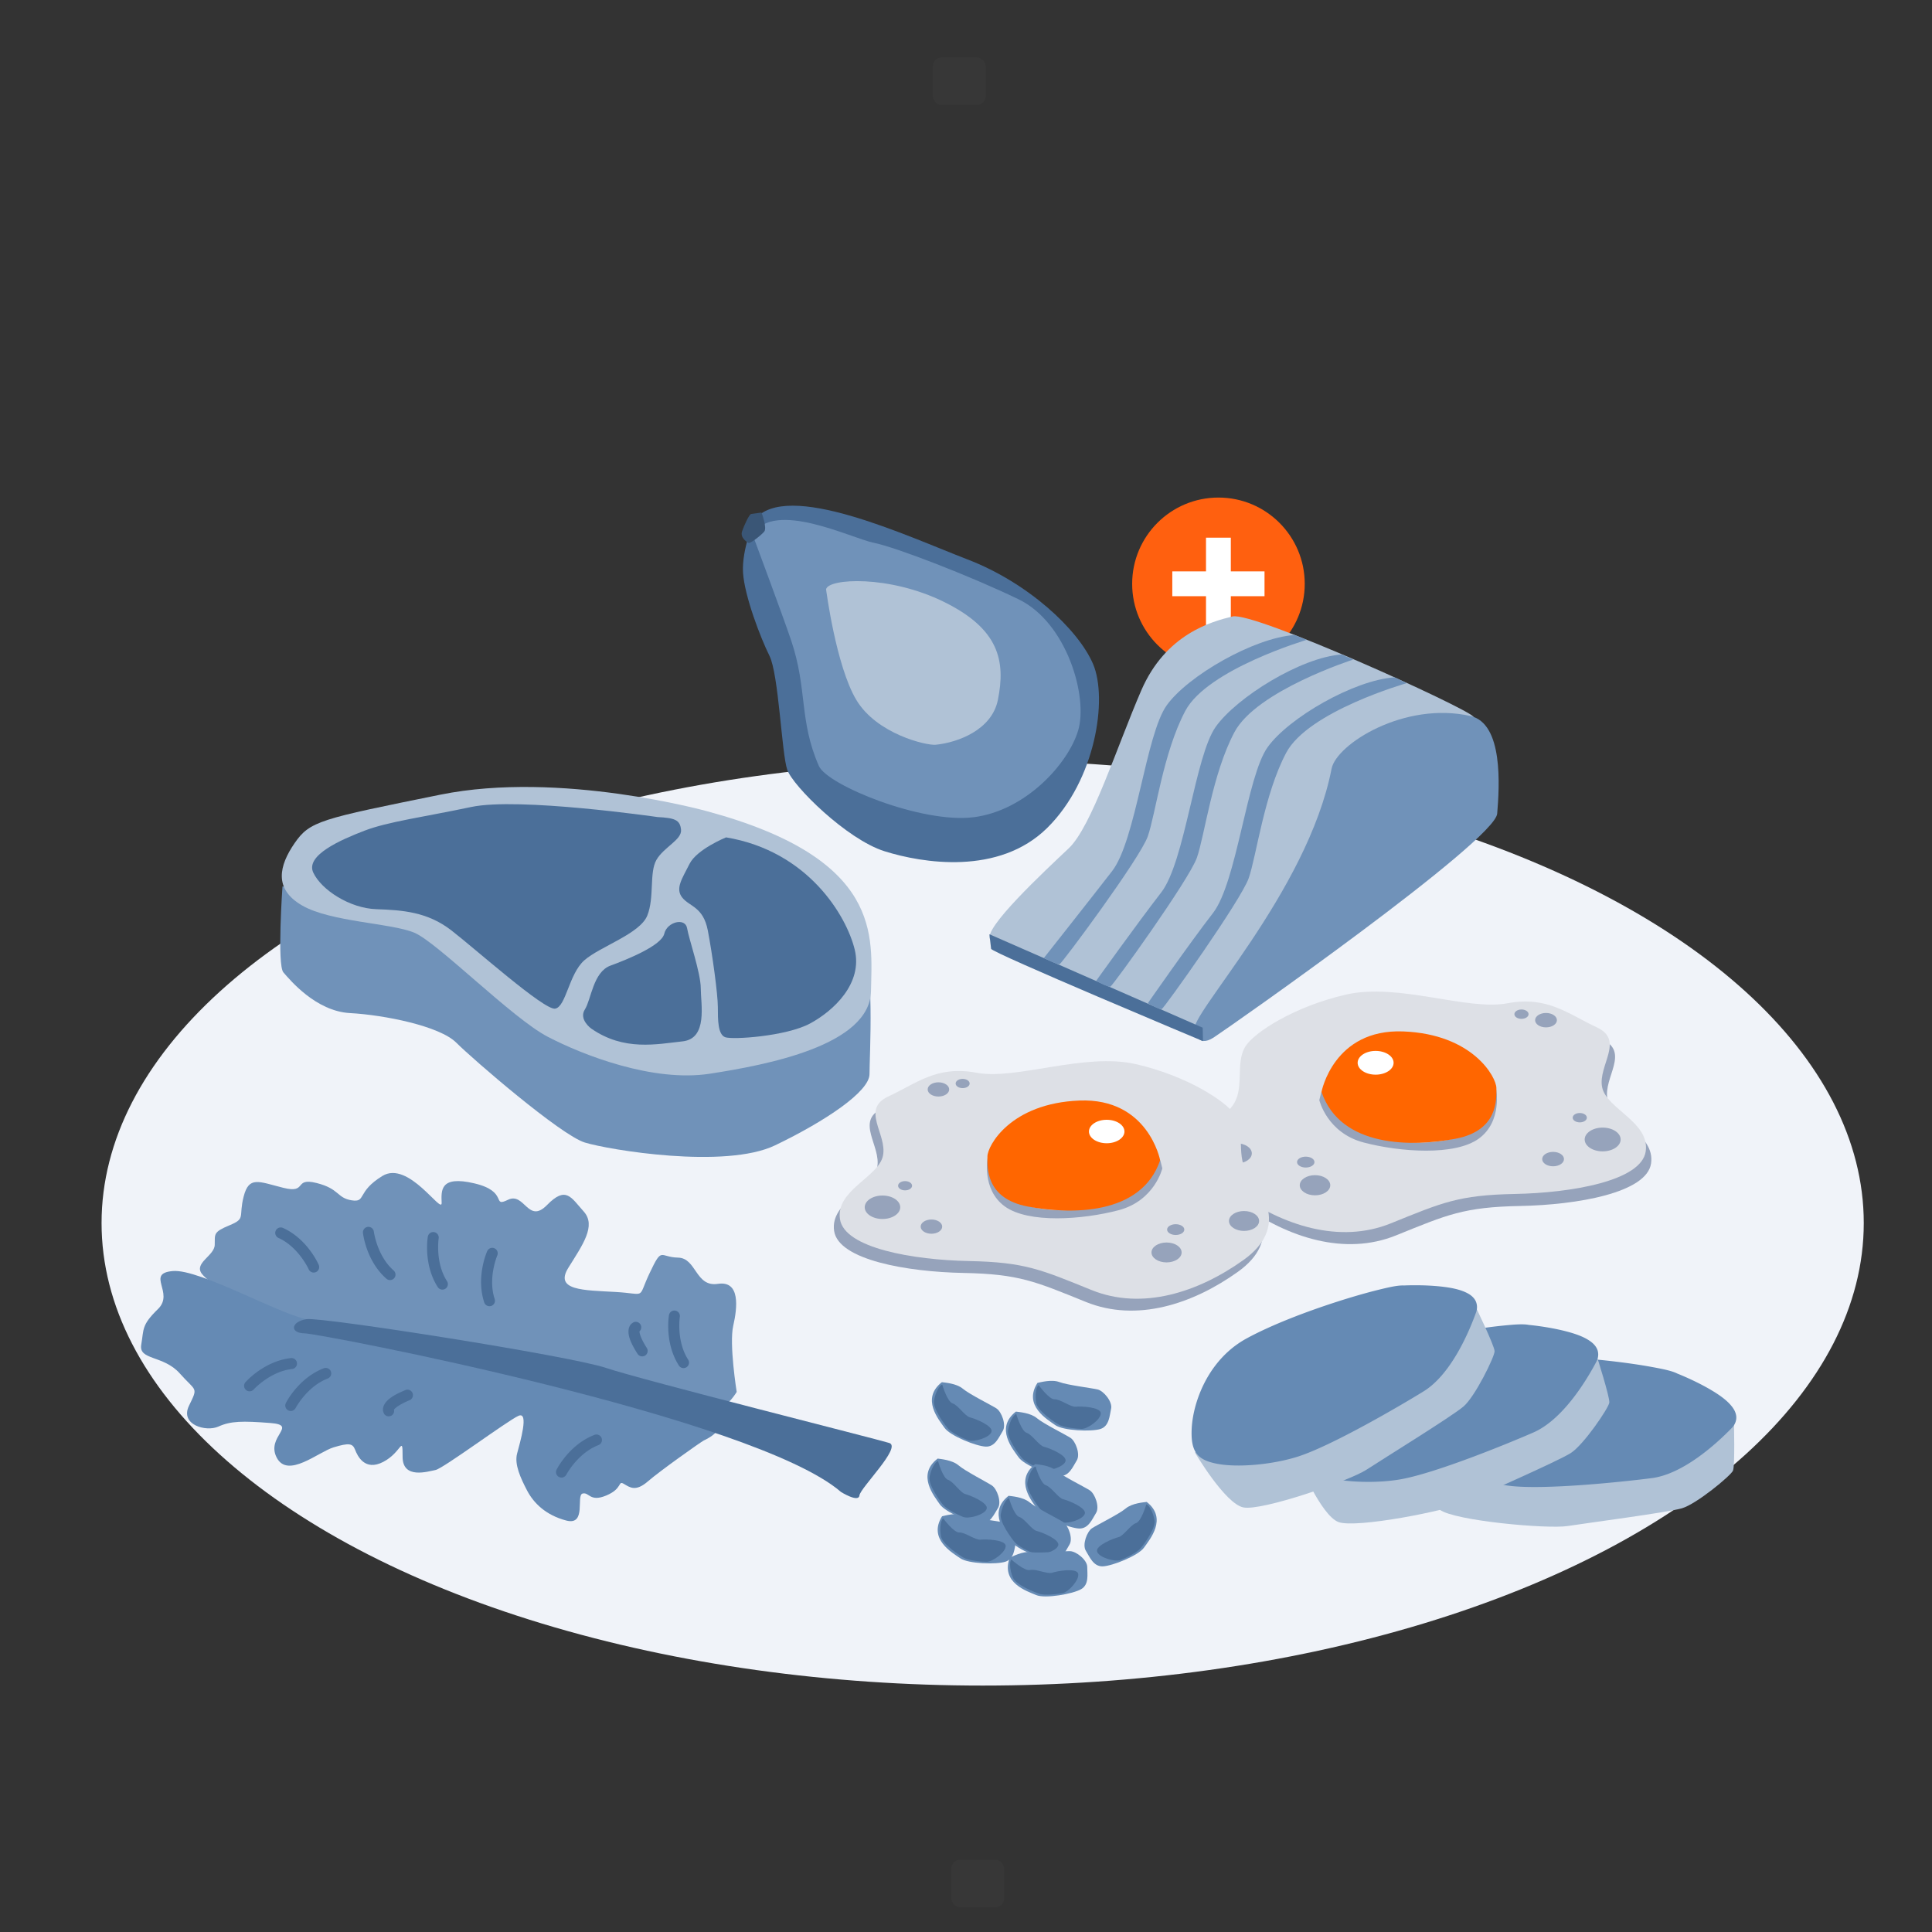 <?xml version="1.0" encoding="UTF-8" standalone="no"?>
<svg xmlns:inkscape="http://www.inkscape.org/namespaces/inkscape" xmlns:sodipodi="http://sodipodi.sourceforge.net/DTD/sodipodi-0.dtd" xmlns="http://www.w3.org/2000/svg" xmlns:svg="http://www.w3.org/2000/svg" width="240.1mm" height="240.1mm" viewBox="0 0 240.1 240.1" version="1.1" id="svg5" xml:space="preserve">
  <rect x="0" y="0" width="240.1" height="240.1" fill="#333333" stroke="none"/>
  <defs id="defs2"></defs>
  <g id="layer1" transform="translate(-571.306,-63.972)">
    <g id="g1461">
      <rect style="opacity:0;fill:#ffffff;stroke-width:0.75;stroke-linecap:square;stroke-linejoin:round;paint-order:fill markers stroke;stop-color:#000000" id="rect234-3" width="240.1" height="240.1" x="571.306" y="63.972" ry="7.076"></rect>
      <g id="g1354" transform="matrix(1.093,0,0,1.093,-64.382,4.023)" style="stroke-width:0.915">
        <ellipse style="fill:#f0f3f9;fill-opacity:1;stroke:none;stroke-width:1.83;stroke-linecap:round;stroke-linejoin:round;stroke-dasharray:none;stroke-dashoffset:0;stroke-opacity:1;paint-order:fill markers stroke;stop-color:#000000" id="path28658-4-5" cx="693.329" cy="193.908" rx="100.182" ry="52.591"></ellipse>
        <path style="fill:#658ab4;fill-opacity:1;stroke:none;stroke-width:1.83;stroke-linecap:round;stroke-linejoin:round;stroke-dasharray:none;stroke-dashoffset:0;stroke-opacity:1;paint-order:fill markers stroke;stop-color:#000000" d="m 688.711,227.251 c 0.29,-0.058 1.596,-0.45 2.502,-0.118 0.906,0.332 3.671,0.633 4.354,0.79 0.683,0.156 1.717,1.375 1.55,2.166 -0.167,0.791 -0.179,1.991 -1.196,2.325 -1.017,0.334 -4.219,0.25 -5.137,-0.388 -0.918,-0.639 -3.688,-2.186 -2.072,-4.774 z" id="path27537-4-65-4"></path>
        <path style="fill:#4b6f99;fill-opacity:1;stroke:none;stroke-width:1.83;stroke-linecap:round;stroke-linejoin:round;stroke-dasharray:none;stroke-dashoffset:0;stroke-opacity:1;paint-order:fill markers stroke;stop-color:#000000" d="m 688.849,227.496 c 0.041,0.058 1.209,1.636 1.838,1.599 0.629,-0.037 1.825,0.887 2.404,0.815 0.579,-0.073 2.811,-10e-4 2.856,0.698 0.045,0.7 -1.458,1.822 -2.176,1.818 -0.718,-0.003 -2.068,-0.17 -2.579,-0.454 -0.512,-0.283 -2.423,-1.542 -2.596,-2.432 -0.173,-0.89 -0.044,-1.858 0.253,-2.044 z" id="path27539-0-1-1"></path>
        <path style="fill:#658ab4;fill-opacity:1;stroke:none;stroke-width:1.83;stroke-linecap:round;stroke-linejoin:round;stroke-dasharray:none;stroke-dashoffset:0;stroke-opacity:1;paint-order:fill markers stroke;stop-color:#000000" d="m 697.108,215.349 c 0.292,0.045 1.654,0.125 2.39,0.748 0.737,0.623 3.23,1.855 3.818,2.237 0.588,0.382 1.141,1.881 0.712,2.567 -0.429,0.686 -0.852,1.808 -1.922,1.773 -1.069,-0.035 -4.048,-1.214 -4.691,-2.129 -0.643,-0.915 -2.713,-3.319 -0.307,-5.196 z" id="path27537-4-7-5-8"></path>
        <path style="fill:#4b6f99;fill-opacity:1;stroke:none;stroke-width:1.83;stroke-linecap:round;stroke-linejoin:round;stroke-dasharray:none;stroke-dashoffset:0;stroke-opacity:1;paint-order:fill markers stroke;stop-color:#000000" d="m 697.154,215.627 c 0.018,0.069 0.574,1.951 1.177,2.133 0.604,0.182 1.409,1.46 1.978,1.591 0.569,0.13 2.64,0.964 2.442,1.636 -0.198,0.672 -1.995,1.21 -2.668,0.961 -0.673,-0.249 -1.883,-0.87 -2.267,-1.312 -0.383,-0.442 -1.746,-2.281 -1.602,-3.176 0.144,-0.895 0.597,-1.76 0.94,-1.833 z" id="path27539-0-4-9-3"></path>
        <path style="fill:#658ab4;fill-opacity:1;stroke:none;stroke-width:1.83;stroke-linecap:round;stroke-linejoin:round;stroke-dasharray:none;stroke-dashoffset:0;stroke-opacity:1;paint-order:fill markers stroke;stop-color:#000000" d="m 711.981,225.619 c -0.292,0.045 -1.654,0.125 -2.39,0.748 -0.737,0.623 -3.23,1.855 -3.818,2.237 -0.588,0.382 -1.141,1.881 -0.712,2.567 0.429,0.686 0.852,1.808 1.922,1.773 1.069,-0.035 4.048,-1.214 4.691,-2.129 0.643,-0.915 2.713,-3.319 0.307,-5.196 z" id="path27537-4-7-5-6-9"></path>
        <path style="fill:#4b6f99;fill-opacity:1;stroke:none;stroke-width:1.83;stroke-linecap:round;stroke-linejoin:round;stroke-dasharray:none;stroke-dashoffset:0;stroke-opacity:1;paint-order:fill markers stroke;stop-color:#000000" d="m 711.935,225.898 c -0.018,0.069 -0.574,1.951 -1.177,2.133 -0.604,0.182 -1.409,1.46 -1.978,1.591 -0.569,0.13 -2.64,0.964 -2.442,1.636 0.198,0.672 1.995,1.21 2.668,0.961 0.673,-0.249 1.883,-0.87 2.267,-1.312 0.383,-0.442 1.746,-2.281 1.602,-3.176 -0.144,-0.895 -0.597,-1.76 -0.94,-1.833 z" id="path27539-0-4-9-5-6"></path>
        <path style="fill:#658ab4;fill-opacity:1;stroke:none;stroke-width:1.83;stroke-linecap:round;stroke-linejoin:round;stroke-dasharray:none;stroke-dashoffset:0;stroke-opacity:1;paint-order:fill markers stroke;stop-color:#000000" d="m 699.303,221.317 c 0.292,0.045 1.654,0.125 2.39,0.748 0.737,0.623 3.23,1.855 3.818,2.237 0.588,0.382 1.141,1.881 0.712,2.567 -0.429,0.686 -0.852,1.808 -1.922,1.773 -1.069,-0.035 -4.048,-1.214 -4.691,-2.129 -0.643,-0.915 -2.713,-3.319 -0.307,-5.196 z" id="path27537-4-7-5-0-3"></path>
        <path style="fill:#4b6f99;fill-opacity:1;stroke:none;stroke-width:1.83;stroke-linecap:round;stroke-linejoin:round;stroke-dasharray:none;stroke-dashoffset:0;stroke-opacity:1;paint-order:fill markers stroke;stop-color:#000000" d="m 699.349,221.595 c 0.018,0.069 0.574,1.951 1.177,2.133 0.604,0.182 1.409,1.46 1.978,1.591 0.569,0.13 2.64,0.964 2.442,1.636 -0.198,0.672 -1.995,1.21 -2.668,0.961 -0.673,-0.249 -1.883,-0.87 -2.267,-1.312 -0.383,-0.442 -1.746,-2.281 -1.602,-3.176 0.144,-0.895 0.597,-1.76 0.94,-1.833 z" id="path27539-0-4-9-8-8"></path>
        <path style="fill:#658ab4;fill-opacity:1;stroke:none;stroke-width:1.83;stroke-linecap:round;stroke-linejoin:round;stroke-dasharray:none;stroke-dashoffset:0;stroke-opacity:1;paint-order:fill markers stroke;stop-color:#000000" d="m 696.279,224.922 c 0.292,0.045 1.654,0.125 2.39,0.748 0.737,0.623 3.23,1.855 3.818,2.237 0.588,0.382 1.141,1.881 0.712,2.567 -0.429,0.686 -0.852,1.808 -1.922,1.773 -1.069,-0.035 -4.048,-1.214 -4.691,-2.129 -0.643,-0.915 -2.713,-3.319 -0.307,-5.196 z" id="path27537-4-7-5-4-4"></path>
        <path style="fill:#4b6f99;fill-opacity:1;stroke:none;stroke-width:1.83;stroke-linecap:round;stroke-linejoin:round;stroke-dasharray:none;stroke-dashoffset:0;stroke-opacity:1;paint-order:fill markers stroke;stop-color:#000000" d="m 696.325,225.2 c 0.018,0.069 0.574,1.951 1.177,2.133 0.604,0.182 1.409,1.46 1.978,1.591 0.569,0.13 2.64,0.964 2.442,1.636 -0.198,0.672 -1.995,1.21 -2.668,0.961 -0.673,-0.249 -1.883,-0.87 -2.267,-1.312 -0.383,-0.442 -1.746,-2.281 -1.602,-3.176 0.144,-0.895 0.597,-1.76 0.94,-1.833 z" id="path27539-0-4-9-4-4"></path>
        <path style="fill:#658ab4;fill-opacity:1;stroke:none;stroke-width:1.83;stroke-linecap:round;stroke-linejoin:round;stroke-dasharray:none;stroke-dashoffset:0;stroke-opacity:1;paint-order:fill markers stroke;stop-color:#000000" d="m 696.412,231.96 c 0.272,-0.116 1.47,-0.767 2.425,-0.627 0.954,0.14 3.723,-0.131 4.423,-0.117 0.701,0.013 1.962,0.995 1.96,1.803 -0.002,0.809 0.231,1.986 -0.695,2.521 -0.927,0.535 -4.078,1.108 -5.108,0.67 -1.029,-0.438 -4.057,-1.385 -3.005,-4.25 z" id="path27537-4-7-5-66-6"></path>
        <path style="fill:#4b6f99;fill-opacity:1;stroke:none;stroke-width:1.83;stroke-linecap:round;stroke-linejoin:round;stroke-dasharray:none;stroke-dashoffset:0;stroke-opacity:1;paint-order:fill markers stroke;stop-color:#000000" d="m 696.598,232.171 c 0.051,0.049 1.518,1.354 2.126,1.189 0.608,-0.165 1.968,0.495 2.52,0.306 0.552,-0.19 2.751,-0.576 2.938,0.099 0.187,0.676 -1.055,2.081 -1.758,2.225 -0.703,0.144 -2.059,0.256 -2.618,0.083 -0.559,-0.173 -2.687,-1.014 -3.038,-1.85 -0.351,-0.836 -0.423,-1.809 -0.17,-2.052 z" id="path27539-0-4-9-2-5"></path>
        <path style="fill:#658ab4;fill-opacity:1;stroke:none;stroke-width:1.83;stroke-linecap:round;stroke-linejoin:round;stroke-dasharray:none;stroke-dashoffset:0;stroke-opacity:1;paint-order:fill markers stroke;stop-color:#000000" d="m 688.691,212.004 c 0.292,0.045 1.654,0.125 2.39,0.748 0.737,0.623 3.23,1.855 3.818,2.237 0.588,0.382 1.141,1.881 0.712,2.567 -0.429,0.686 -0.852,1.808 -1.922,1.773 -1.069,-0.035 -4.048,-1.214 -4.691,-2.129 -0.643,-0.915 -2.713,-3.319 -0.307,-5.196 z" id="path27537-4-6-5-0"></path>
        <path style="fill:#4b6f99;fill-opacity:1;stroke:none;stroke-width:1.83;stroke-linecap:round;stroke-linejoin:round;stroke-dasharray:none;stroke-dashoffset:0;stroke-opacity:1;paint-order:fill markers stroke;stop-color:#000000" d="m 688.737,212.283 c 0.018,0.069 0.574,1.951 1.177,2.133 0.604,0.182 1.409,1.46 1.978,1.591 0.569,0.13 2.64,0.964 2.442,1.636 -0.198,0.672 -1.995,1.21 -2.668,0.961 -0.673,-0.249 -1.883,-0.87 -2.267,-1.312 -0.383,-0.442 -1.746,-2.281 -1.602,-3.176 0.144,-0.895 0.597,-1.76 0.94,-1.833 z" id="path27539-0-3-0-5"></path>
        <path style="fill:#658ab4;fill-opacity:1;stroke:none;stroke-width:1.83;stroke-linecap:round;stroke-linejoin:round;stroke-dasharray:none;stroke-dashoffset:0;stroke-opacity:1;paint-order:fill markers stroke;stop-color:#000000" d="m 699.561,212.084 c 0.29,-0.055 1.601,-0.432 2.503,-0.09 0.902,0.342 3.663,0.675 4.344,0.839 0.681,0.164 1.702,1.394 1.525,2.184 -0.176,0.789 -0.202,1.989 -1.222,2.311 -1.02,0.322 -4.221,0.202 -5.132,-0.447 -0.911,-0.649 -3.663,-2.228 -2.018,-4.797 z" id="path27537-4-9-4-1"></path>
        <path style="fill:#4b6f99;fill-opacity:1;stroke:none;stroke-width:1.83;stroke-linecap:round;stroke-linejoin:round;stroke-dasharray:none;stroke-dashoffset:0;stroke-opacity:1;paint-order:fill markers stroke;stop-color:#000000" d="m 699.697,212.331 c 0.04,0.059 1.19,1.649 1.82,1.62 0.63,-0.03 1.815,0.908 2.395,0.842 0.58,-0.066 2.811,0.03 2.848,0.731 0.037,0.7 -1.479,1.805 -2.197,1.794 -0.718,-0.011 -2.066,-0.194 -2.574,-0.483 -0.509,-0.289 -2.405,-1.57 -2.568,-2.462 -0.162,-0.892 -0.023,-1.858 0.276,-2.041 z" id="path27539-0-8-7-0"></path>
        <path style="fill:#658ab4;fill-opacity:1;stroke:none;stroke-width:1.83;stroke-linecap:round;stroke-linejoin:round;stroke-dasharray:none;stroke-dashoffset:0;stroke-opacity:1;paint-order:fill markers stroke;stop-color:#000000" d="m 688.214,220.69 c 0.292,0.049 1.652,0.146 2.381,0.777 0.729,0.632 3.207,1.895 3.79,2.284 0.583,0.389 1.118,1.895 0.68,2.575 -0.437,0.68 -0.875,1.798 -1.944,1.749 -1.069,-0.049 -4.033,-1.263 -4.664,-2.186 -0.632,-0.923 -2.672,-3.353 -0.243,-5.199 z" id="path27537-9-2"></path>
        <path style="fill:#4b6f99;fill-opacity:1;stroke:none;stroke-width:1.83;stroke-linecap:round;stroke-linejoin:round;stroke-dasharray:none;stroke-dashoffset:0;stroke-opacity:1;paint-order:fill markers stroke;stop-color:#000000" d="m 688.257,220.969 c 0.017,0.069 0.55,1.958 1.151,2.147 0.601,0.189 1.391,1.477 1.958,1.615 0.567,0.137 2.628,0.996 2.422,1.666 -0.206,0.67 -2.01,1.185 -2.68,0.928 -0.67,-0.258 -1.872,-0.893 -2.25,-1.34 -0.378,-0.447 -1.718,-2.302 -1.563,-3.195 0.155,-0.893 0.618,-1.752 0.962,-1.821 z" id="path27539-9-7"></path>
        <path style="fill:#96a3bb;fill-opacity:1;stroke-width:1.453;stroke-linecap:round;stroke-linejoin:round;paint-order:fill markers stroke;stop-color:#000000" d="m 723.844,175.115 c -1.315,1.982 0,4.957 -1.611,6.94 -1.611,1.983 -4.585,6.073 0.62,9.79 5.205,3.718 11.649,5.825 17.474,3.47 5.825,-2.355 7.684,-3.222 14.128,-3.346 6.444,-0.124 14.376,-1.487 14.872,-4.833 0.496,-3.346 -4.461,-4.833 -4.957,-7.312 -0.496,-2.479 2.603,-5.329 -0.62,-6.816 -3.222,-1.487 -5.577,-3.594 -10.162,-2.726 -4.585,0.868 -12.393,-2.355 -18.342,-0.991 -5.949,1.363 -10.395,4.307 -11.402,5.825 z" id="path14135-7-6-8-2-8"></path>
        <g id="g18647-3-9-2" transform="matrix(1.05,0,0,1.05,-65.37,176.184)" style="stroke-width:0.871">
          <path style="fill:#dde0e6;fill-opacity:1;stroke-width:1.383;stroke-linecap:round;stroke-linejoin:round;paint-order:fill markers stroke;stop-color:#000000" d="m 751.069,-2.314 c -1.252,1.887 0,4.719 -1.534,6.607 -1.534,1.888 -4.365,5.781 0.59,9.321 4.955,3.54 11.09,5.545 16.636,3.304 5.545,-2.242 7.315,-3.068 13.45,-3.186 6.135,-0.118 13.686,-1.416 14.158,-4.601 0.472,-3.186 -4.247,-4.601 -4.719,-6.961 -0.472,-2.36 2.478,-5.073 -0.59,-6.489 -3.068,-1.416 -5.309,-3.422 -9.675,-2.596 -4.365,0.826 -11.798,-2.242 -17.462,-0.944 -5.663,1.298 -9.896,4.1 -10.854,5.545 z" id="path14135-7-4-1-1"></path>
          <g id="g14328-5-2-01-0" style="fill:#96a3bb;fill-opacity:1;stroke-width:0.871" transform="translate(-14.704,11.726)">
            <ellipse style="fill:#96a3bb;fill-opacity:1;stroke-width:1.383;stroke-linecap:round;stroke-linejoin:round;paint-order:fill markers stroke;stop-color:#000000" id="path14191-7-9-90-6" cx="764.769" cy="-2.389" rx="1.652" ry="1.091"></ellipse>
            <ellipse style="fill:#96a3bb;fill-opacity:1;stroke-width:1.383;stroke-linecap:round;stroke-linejoin:round;paint-order:fill markers stroke;stop-color:#000000" id="path14191-4-7-0-6-3" cx="773.264" cy="1.062" rx="1.652" ry="1.091"></ellipse>
            <ellipse style="fill:#96a3bb;fill-opacity:1;stroke-width:1.383;stroke-linecap:round;stroke-linejoin:round;paint-order:fill markers stroke;stop-color:#000000" id="path14191-4-4-63-2-5-3" cx="799.044" cy="-1.77" rx="1.18" ry="0.78"></ellipse>
            <ellipse style="fill:#96a3bb;fill-opacity:1;stroke-width:1.383;stroke-linecap:round;stroke-linejoin:round;paint-order:fill markers stroke;stop-color:#000000" id="path14191-4-4-7-0-8-7-8" cx="798.277" cy="-16.813" rx="1.18" ry="0.78"></ellipse>
            <ellipse style="fill:#96a3bb;fill-opacity:1;stroke-width:1.383;stroke-linecap:round;stroke-linejoin:round;paint-order:fill markers stroke;stop-color:#000000" id="path14191-4-4-1-5-1-92-2" cx="795.622" cy="-17.462" rx="0.767" ry="0.507"></ellipse>
            <ellipse style="fill:#96a3bb;fill-opacity:1;stroke-width:1.383;stroke-linecap:round;stroke-linejoin:round;paint-order:fill markers stroke;stop-color:#000000" id="path14191-4-4-6-0-8-6-7" cx="801.934" cy="-6.253" rx="0.767" ry="0.507"></ellipse>
            <ellipse style="fill:#96a3bb;fill-opacity:1;stroke-width:1.383;stroke-linecap:round;stroke-linejoin:round;paint-order:fill markers stroke;stop-color:#000000" id="path14191-4-4-2-5-4-7-6" cx="804.412" cy="-3.893" rx="1.947" ry="1.286"></ellipse>
            <ellipse style="fill:#96a3bb;fill-opacity:1;stroke-width:1.383;stroke-linecap:round;stroke-linejoin:round;paint-order:fill markers stroke;stop-color:#000000" id="path14191-6-8-4-9-2" cx="772.261" cy="-1.445" rx="0.944" ry="0.59"></ellipse>
          </g>
          <path style="fill:#96a3bb;fill-opacity:1;stroke-width:1.383;stroke-linecap:round;stroke-linejoin:round;paint-order:fill markers stroke;stop-color:#000000" d="m 759.025,3.57 c 0,0 0.834,3.546 4.797,4.588 3.963,1.043 9.886,1.46 12.472,-0.417 2.586,-1.877 1.877,-5.381 1.877,-5.381 0,0 0.083,3.295 -2.127,4.463 -2.211,1.168 -5.673,1.669 -8.51,1.126 -2.837,-0.542 -8.3,-5.8 -8.301,-5.214 -1e-5,0.01 -0.209,0.834 -0.209,0.834 z" id="path14809-7-6-7-0"></path>
          <path style="fill:#ff6600;fill-opacity:1;stroke-width:1.383;stroke-linecap:round;stroke-linejoin:round;paint-order:fill markers stroke;stop-color:#000000" d="m 759.263,2.68 c 0,0 1.298,-6.843 8.849,-6.548 7.551,0.295 10.088,4.955 10.088,6.135 0,1.18 0.236,4.601 -4.424,5.486 -4.66,0.885 -12.447,1.003 -14.512,-5.073 z" id="path14807-7-2-7-0"></path>
          <ellipse style="fill:#ffffff;fill-opacity:1;stroke-width:1.383;stroke-linecap:round;stroke-linejoin:round;paint-order:fill markers stroke;stop-color:#000000" id="path14191-4-4-2-39-5-5-3" cx="765.123" cy="-0.472" rx="1.947" ry="1.286"></ellipse>
        </g>
        <path style="fill:#96a3bb;fill-opacity:1;stroke-width:1.453;stroke-linecap:round;stroke-linejoin:round;paint-order:fill markers stroke;stop-color:#000000" d="m 721.363,182.936 c 1.299,1.958 0,4.896 1.591,6.855 1.591,1.958 4.529,5.998 -0.612,9.67 -5.141,3.672 -11.506,5.753 -17.259,3.427 -5.753,-2.326 -7.589,-3.183 -13.954,-3.305 -6.365,-0.122 -14.199,-1.469 -14.689,-4.774 -0.49,-3.305 4.407,-4.774 4.896,-7.222 0.49,-2.448 -2.571,-5.263 0.612,-6.732 3.183,-1.469 5.508,-3.55 10.037,-2.693 4.529,0.857 12.241,-2.326 18.116,-0.979 5.875,1.346 10.267,4.254 11.261,5.753 z" id="path14135-7-6-8-5-0-6"></path>
        <g id="g18647-3-0-1-0" transform="matrix(-1.037,0,0,1.037,1500.865,183.992)" style="stroke-width:0.882">
          <path style="fill:#dde0e6;fill-opacity:1;stroke-width:1.4;stroke-linecap:round;stroke-linejoin:round;paint-order:fill markers stroke;stop-color:#000000" d="m 751.069,-2.314 c -1.252,1.887 0,4.719 -1.534,6.607 -1.534,1.888 -4.365,5.781 0.59,9.321 4.955,3.54 11.09,5.545 16.636,3.304 5.545,-2.242 7.315,-3.068 13.45,-3.186 6.135,-0.118 13.686,-1.416 14.158,-4.601 0.472,-3.186 -4.247,-4.601 -4.719,-6.961 -0.472,-2.36 2.478,-5.073 -0.59,-6.489 -3.068,-1.416 -5.309,-3.422 -9.675,-2.596 -4.365,0.826 -11.798,-2.242 -17.462,-0.944 -5.663,1.298 -9.896,4.1 -10.854,5.545 z" id="path14135-7-4-9-5-1"></path>
          <g id="g14328-5-2-0-8-9" style="fill:#96a3bb;fill-opacity:1;stroke-width:0.882" transform="translate(-14.704,11.726)">
            <ellipse style="fill:#96a3bb;fill-opacity:1;stroke-width:1.4;stroke-linecap:round;stroke-linejoin:round;paint-order:fill markers stroke;stop-color:#000000" id="path14191-7-9-9-2-7" cx="764.769" cy="-2.389" rx="1.652" ry="1.091"></ellipse>
            <ellipse style="fill:#96a3bb;fill-opacity:1;stroke-width:1.4;stroke-linecap:round;stroke-linejoin:round;paint-order:fill markers stroke;stop-color:#000000" id="path14191-4-7-0-2-2-8" cx="773.264" cy="1.062" rx="1.652" ry="1.091"></ellipse>
            <ellipse style="fill:#96a3bb;fill-opacity:1;stroke-width:1.4;stroke-linecap:round;stroke-linejoin:round;paint-order:fill markers stroke;stop-color:#000000" id="path14191-4-4-63-2-6-4-1" cx="799.044" cy="-1.77" rx="1.18" ry="0.78"></ellipse>
            <ellipse style="fill:#96a3bb;fill-opacity:1;stroke-width:1.4;stroke-linecap:round;stroke-linejoin:round;paint-order:fill markers stroke;stop-color:#000000" id="path14191-4-4-7-0-8-1-9-3" cx="798.277" cy="-16.813" rx="1.18" ry="0.78"></ellipse>
            <ellipse style="fill:#96a3bb;fill-opacity:1;stroke-width:1.4;stroke-linecap:round;stroke-linejoin:round;paint-order:fill markers stroke;stop-color:#000000" id="path14191-4-4-1-5-1-9-5-6" cx="795.622" cy="-17.462" rx="0.767" ry="0.507"></ellipse>
            <ellipse style="fill:#96a3bb;fill-opacity:1;stroke-width:1.4;stroke-linecap:round;stroke-linejoin:round;paint-order:fill markers stroke;stop-color:#000000" id="path14191-4-4-6-0-8-1-3-8" cx="801.934" cy="-6.253" rx="0.767" ry="0.507"></ellipse>
            <ellipse style="fill:#96a3bb;fill-opacity:1;stroke-width:1.4;stroke-linecap:round;stroke-linejoin:round;paint-order:fill markers stroke;stop-color:#000000" id="path14191-4-4-2-5-4-5-9-9" cx="804.412" cy="-3.893" rx="1.947" ry="1.286"></ellipse>
            <ellipse style="fill:#96a3bb;fill-opacity:1;stroke-width:1.4;stroke-linecap:round;stroke-linejoin:round;paint-order:fill markers stroke;stop-color:#000000" id="path14191-6-8-4-5-3-5" cx="772.261" cy="-1.445" rx="0.944" ry="0.59"></ellipse>
          </g>
          <path style="fill:#96a3bb;fill-opacity:1;stroke-width:1.4;stroke-linecap:round;stroke-linejoin:round;paint-order:fill markers stroke;stop-color:#000000" d="m 759.025,3.57 c 0,0 0.834,3.546 4.797,4.588 3.963,1.043 9.886,1.46 12.472,-0.417 2.586,-1.877 1.877,-5.381 1.877,-5.381 0,0 0.083,3.295 -2.127,4.463 -2.211,1.168 -5.673,1.669 -8.51,1.126 -2.837,-0.542 -8.3,-5.8 -8.301,-5.214 -1e-5,0.01 -0.209,0.834 -0.209,0.834 z" id="path14809-7-6-2-4-9"></path>
          <path style="fill:#ff6600;fill-opacity:1;stroke-width:1.4;stroke-linecap:round;stroke-linejoin:round;paint-order:fill markers stroke;stop-color:#000000" d="m 759.263,2.68 c 0,0 1.298,-6.843 8.849,-6.548 7.551,0.295 10.088,4.955 10.088,6.135 0,1.18 0.236,4.601 -4.424,5.486 -4.66,0.885 -12.447,1.003 -14.512,-5.073 z" id="path14807-7-2-0-6-0"></path>
          <ellipse style="fill:#ffffff;fill-opacity:1;stroke-width:1.4;stroke-linecap:round;stroke-linejoin:round;paint-order:fill markers stroke;stop-color:#000000" id="path14191-4-4-2-39-5-8-7-5" cx="765.123" cy="-0.472" rx="1.947" ry="1.286"></ellipse>
        </g>
        <g id="g9980-4-2" transform="matrix(1.133,0,0,1.133,-29.825,288.282)" style="stroke-width:0.807">
          <circle style="fill:#ff600f;fill-opacity:1;stroke:none;stroke-width:0.404;paint-order:fill markers stroke;stop-color:#000000" id="path9315-8-1-3-1" cx="661.927" cy="-147.441" r="8.659"></circle>
          <g id="g10069-0-0-8-1" transform="matrix(2.537,0,0,2.537,555.425,-270.498)" style="fill:#ffffff;stroke-width:0.318">
            <rect style="fill:#ffffff;fill-opacity:1;stroke:none;stroke-width:0.159;paint-order:fill markers stroke;stop-color:#000000" id="rect9291-6-3-8-2" width="0.982" height="3.648" x="41.487" y="46.679"></rect>
            <rect style="fill:#ffffff;fill-opacity:1;stroke:none;stroke-width:0.159;paint-order:fill markers stroke;stop-color:#000000" id="rect9291-7-2-7-7-9" width="0.982" height="3.648" x="48.012" y="-43.802" transform="rotate(90)"></rect>
          </g>
        </g>
        <g id="g9968-9-2" transform="matrix(1.013,0,0,1.013,48.19,269.492)" style="stroke-width:0.904">
          <path style="fill:#b0c2d6;fill-opacity:1;stroke:none;stroke-width:0.452;paint-order:fill markers stroke;stop-color:#000000" d="m 637.731,-106.405 22.956,10.287 c 0,0 1.47,-4.035 4.163,-6.278 2.693,-2.242 6.798,-6.377 8.067,-10.389 1.269,-4.012 9.211,-18.152 12.714,-18.656 3.503,-0.504 7.137,1.012 6.307,-0.012 -0.83,-1.024 -24.658,-11.822 -27.034,-11.244 -2.376,0.578 -7.506,1.981 -10.24,8.298 -2.734,6.317 -5.571,15.292 -8.141,17.724 -2.57,2.432 -9.835,9.167 -8.793,10.269 z" id="path10713-1-0-3"></path>
          <path style="fill:#7092b9;fill-opacity:1;stroke:none;stroke-width:0.452;paint-order:fill markers stroke;stop-color:#000000" d="m 660.675,-96.218 c 0,0 0.231,2.009 2.124,0.774 1.893,-1.235 31.557,-22.04 31.813,-25.122 0.257,-3.082 0.695,-10.112 -2.987,-10.952 -7.419,-1.692 -15.066,3.16 -15.602,5.912 -2.708,13.924 -16.325,27.973 -15.349,29.388 z" id="path10715-6-9-3"></path>
          <path style="fill:#4b6f99;fill-opacity:1;stroke:none;stroke-width:0.452;paint-order:fill markers stroke;stop-color:#000000" d="m 661.588,-95.029 c 0,0 -23.733,-9.939 -23.782,-10.365 -0.049,-0.426 -0.188,-1.633 -0.188,-1.633 l 23.94,10.49 z" id="path10717-6-3-8"></path>
          <path style="fill:#7092b9;fill-opacity:1;stroke:none;stroke-width:0.452;paint-order:fill markers stroke;stop-color:#000000" d="m 649.594,-101.79 c 0,0 4.606,-6.446 7.301,-9.921 2.695,-3.475 3.781,-15.328 6.137,-18.62 2.356,-3.292 9.557,-7.788 14.126,-8.097 l 1.289,0.572 c 0,0 -10.843,3.475 -13.328,8.149 -2.485,4.674 -3.344,11.608 -4.211,14.082 -0.867,2.474 -9.435,14.373 -9.711,14.476 -0.276,0.104 -1.602,-0.641 -1.602,-0.641 z" id="path10857-24-8-3"></path>
          <path style="fill:#7092b9;fill-opacity:1;stroke:none;stroke-width:0.452;paint-order:fill markers stroke;stop-color:#000000" d="m 655.398,-99.282 c 0,0 4.615,-6.646 7.31,-10.121 2.695,-3.475 3.781,-15.328 6.137,-18.62 2.356,-3.292 9.676,-7.532 14.245,-7.841 l 1.37,0.652 c 0,0 -11.044,3.138 -13.529,7.813 -2.485,4.674 -3.344,11.608 -4.211,14.082 -0.867,2.474 -9.479,14.579 -9.754,14.682 -0.276,0.104 -1.567,-0.648 -1.567,-0.648 z" id="path10857-2-9-0-1"></path>
          <path style="fill:#7092b9;fill-opacity:1;stroke:none;stroke-width:0.452;paint-order:fill markers stroke;stop-color:#000000" d="m 643.731,-104.361 c 0,0 4.957,-6.27 7.652,-9.745 2.695,-3.475 3.781,-15.328 6.137,-18.62 2.356,-3.292 9.778,-7.58 14.348,-7.889 l 1.358,0.546 c 0,0 -11.134,3.293 -13.619,7.967 -2.485,4.674 -3.344,11.608 -4.211,14.082 -0.867,2.474 -9.616,14.241 -9.891,14.344 -0.276,0.104 -1.772,-0.685 -1.772,-0.685 z" id="path10857-2-2-5-2-3"></path>
        </g>
        <g id="g32390-0-4" transform="matrix(-1.183,0,0,1.183,1715.866,90.823)" style="stroke-width:0.774">
          <g id="g51122-9-8-9" transform="matrix(-1.065,0,0,1.065,1457.261,-82.207)" style="stroke-width:0.726">
            <path style="fill:#7092b9;fill-opacity:1;stroke:none;stroke-width:0.871;stroke-linecap:round;stroke-dasharray:none;stroke-opacity:1;paint-order:fill markers stroke;stop-color:#000000" d="m 493.527,128.633 c 0,0 -0.501,7.091 0.083,7.759 0.584,0.667 2.92,3.504 6.007,3.671 3.087,0.167 8.092,1.168 9.594,2.67 1.502,1.502 9.427,8.343 11.596,9.01 2.169,0.667 12.681,2.419 17.186,0.25 4.505,-2.169 8.51,-4.839 8.51,-6.424 0,-1.585 0.501,-10.512 -0.751,-11.513 -1.251,-1.001 -52.225,-5.423 -52.225,-5.423 z" id="path49203-9-9-3"></path>
            <path style="fill:#b0c2d6;fill-opacity:1;stroke:none;stroke-width:0.871;stroke-linecap:round;stroke-dasharray:none;stroke-opacity:1;paint-order:fill markers stroke;stop-color:#000000" d="m 531.834,121.845 c 0,0 -13.244,-3.685 -24.064,-1.492 -10.82,2.194 -11.773,2.369 -13.158,4.387 -1.385,2.018 -1.904,4.124 0.693,5.616 2.597,1.492 8.05,1.579 10.128,2.457 2.077,0.877 8.829,7.721 12.032,9.388 3.203,1.667 9.522,4.124 14.629,3.334 5.107,-0.79 14.456,-2.545 14.543,-7.458 0.087,-4.914 1.125,-11.933 -14.802,-16.232 z" id="path45136-0-8-6-2"></path>
            <path style="fill:#4b6f99;fill-opacity:1;stroke:none;stroke-width:0.871;stroke-linecap:round;stroke-dasharray:none;stroke-opacity:1;paint-order:fill markers stroke;stop-color:#000000" d="m 527.355,122.37 c 0,0 -12.517,-1.812 -16.799,-0.906 -4.282,0.906 -7.494,1.318 -9.635,2.141 -2.141,0.823 -5.353,2.223 -4.612,3.788 0.741,1.565 3.294,3.212 5.682,3.294 2.388,0.082 4.612,0.247 6.753,1.894 2.141,1.647 8.4,7.247 9.388,7.082 0.988,-0.165 1.235,-3.129 2.635,-4.364 1.4,-1.235 5.023,-2.388 5.682,-4.035 0.659,-1.647 0.165,-3.87 0.823,-5.023 0.659,-1.153 2.306,-1.812 2.223,-2.717 -0.082,-0.906 -0.576,-1.071 -2.141,-1.153 z" id="path45128-0-7-6-5"></path>
            <path style="fill:#4b6f99;fill-opacity:1;stroke:none;stroke-width:0.871;stroke-linecap:round;stroke-dasharray:none;stroke-opacity:1;paint-order:fill markers stroke;stop-color:#000000" d="m 521.393,141.463 c 0,0 -1.153,-0.823 -0.576,-1.729 0.576,-0.906 0.741,-3.376 2.306,-3.953 1.565,-0.576 4.612,-1.812 4.859,-2.882 0.247,-1.071 1.894,-1.482 2.059,-0.494 0.165,0.988 1.235,4.035 1.235,5.435 0,1.4 0.659,4.529 -1.647,4.776 -2.306,0.247 -5.27,0.906 -8.235,-1.153 z" id="path45132-1-3-8-1"></path>
            <path style="fill:#4b6f99;fill-opacity:1;stroke:none;stroke-width:0.871;stroke-linecap:round;stroke-dasharray:none;stroke-opacity:1;paint-order:fill markers stroke;stop-color:#000000" d="m 533.558,124.206 c 0,0 -2.635,1.071 -3.294,2.388 -0.659,1.318 -1.318,2.223 -0.659,3.047 0.659,0.823 1.894,0.823 2.306,2.965 0.412,2.141 0.906,5.764 0.906,6.917 0,1.153 0,2.47 0.659,2.717 0.659,0.247 5.517,-0.082 7.658,-1.235 2.141,-1.153 4.776,-3.623 4.035,-6.67 -0.741,-3.047 -4.2,-8.894 -11.611,-10.129 z" id="path45134-5-9-4-6"></path>
          </g>
        </g>
        <g id="g31016-5-4" transform="matrix(1.24,0,0,1.24,-161.587,-38.808)" style="stroke-width:0.738">
          <path style="fill:#4b6f99;fill-opacity:1;stroke:none;stroke-width:1.846;stroke-linecap:square;stroke-linejoin:round;stroke-dasharray:7.382, 5.537;stroke-dashoffset:0;stroke-opacity:1;paint-order:fill markers stroke;stop-color:#000000" d="m 668.515,123.201 c 0,0 -1.173,2.713 -1.039,4.84 0.134,2.128 1.581,5.929 2.426,7.627 0.845,1.698 1.116,8.956 1.628,10.444 0.512,1.488 5.453,6.381 8.918,7.471 3.465,1.09 10.476,2.244 14.917,-2.135 4.441,-4.379 5.567,-11.84 4.21,-15.026 -1.357,-3.186 -5.989,-7.473 -11.496,-9.589 -5.507,-2.115 -16.628,-7.359 -19.563,-3.633 z" id="path11589-5-2-2"></path>
          <path style="fill:#7092b9;fill-opacity:1;stroke:none;stroke-width:1.846;stroke-linecap:square;stroke-linejoin:round;stroke-dasharray:7.382, 5.537;stroke-dashoffset:0;stroke-opacity:1;paint-order:fill markers stroke;stop-color:#000000" d="m 668.354,124.553 c 0,0 2.77,7.431 3.535,9.702 1.506,4.471 0.709,7.336 2.541,11.509 0.774,1.763 9.46,5.307 14.203,4.699 4.743,-0.607 8.637,-4.861 9.569,-7.942 0.932,-3.08 -1.025,-9.897 -5.464,-12.041 -4.439,-2.144 -11.252,-4.775 -13.293,-5.185 -2.041,-0.41 -9.127,-3.984 -11.091,-0.743 z" id="path11585-9-9-1"></path>
          <path style="fill:#b0c2d6;fill-opacity:1;stroke:none;stroke-width:1.846;stroke-linecap:square;stroke-linejoin:round;stroke-dasharray:7.382, 5.537;stroke-dashoffset:0;stroke-opacity:1;paint-order:fill markers stroke;stop-color:#000000" d="m 675.09,129.558 c 0,0 0.901,7.005 2.768,10.14 1.867,3.134 6.428,4.207 7.289,4.12 2.04,-0.206 5.145,-1.364 5.698,-4.112 0.718,-3.569 0.12,-6.493 -4.936,-8.983 -5.056,-2.49 -10.618,-2.158 -10.818,-1.164 z" id="path11579-1-4-7"></path>
          <path style="fill:#3a5676;fill-opacity:1;stroke:none;stroke-width:1.846;stroke-linecap:square;stroke-linejoin:round;stroke-dasharray:7.382, 5.537;stroke-dashoffset:0;stroke-opacity:1;paint-order:fill markers stroke;stop-color:#000000" d="m 669.17,122.522 c 0,0 0.54,1.41 0.245,1.757 -0.294,0.347 -1.283,1.115 -1.438,1.032 -0.155,-0.083 -0.785,-0.483 -0.591,-1.056 0.193,-0.573 0.669,-1.586 0.836,-1.598 0.167,-0.011 0.948,-0.135 0.948,-0.135 z" id="path11591-8-8-5"></path>
        </g>
        <path style="fill:#7092b9;stroke-width:2.288;stroke-linecap:square;stroke-linejoin:round;stroke-dasharray:9.15, 6.863;paint-order:fill markers stroke" d="m 665.362,213.111 c 0,0 -0.87,-5.436 -0.395,-7.511 0.475,-2.075 0.826,-5.169 -1.745,-4.776 -2.571,0.392 -2.412,-2.94 -4.534,-2.984 -2.122,-0.045 -1.767,-1.313 -3.219,1.746 -1.452,3.058 -0.255,2.367 -3.883,2.16 -3.628,-0.207 -6.983,-0.151 -5.362,-2.756 1.621,-2.605 3.195,-4.779 1.745,-6.392 -1.45,-1.613 -2.01,-2.946 -4.174,-0.735 -2.164,2.211 -2.549,-1.514 -4.44,-0.596 -1.891,0.918 0.118,-0.942 -3.817,-1.869 -3.935,-0.927 -3.772,0.815 -3.722,2.211 0.05,1.395 -3.76,-4.877 -6.737,-3.055 -2.976,1.822 -1.801,3.037 -3.497,2.771 -1.696,-0.267 -1.365,-1.319 -4.007,-1.973 -2.642,-0.654 -0.972,1.251 -3.776,0.547 -2.804,-0.705 -3.889,-1.357 -4.494,0.989 -0.605,2.346 0.284,2.492 -1.609,3.276 -1.893,0.784 -1.648,0.994 -1.681,2.23 -0.033,1.236 -2.382,2.054 -1.475,3.273 0.907,1.22 6.037,4.57 9.991,5.013 3.954,0.444 48.072,10.084 48.946,10.107 0.874,0.023 1.885,-1.674 1.885,-1.674 z" id="path17999-6-9"></path>
        <path style="fill:#658ab4;stroke-width:2.288;stroke-linecap:square;stroke-linejoin:round;stroke-dasharray:9.15, 6.863;paint-order:fill markers stroke" d="m 661.631,218.625 c -0.376,0.196 -4.992,3.463 -6.376,4.664 -1.385,1.2 -2.039,0.68 -2.729,0.274 -0.69,-0.406 -0.105,0.533 -1.99,1.324 -1.885,0.791 -1.944,-0.423 -2.7,-0.22 -0.756,0.203 0.48,3.675 -1.847,3.069 -2.326,-0.606 -3.716,-1.988 -4.462,-3.418 -0.746,-1.43 -1.455,-2.975 -1.134,-4.195 0.321,-1.22 1.399,-4.846 0.155,-4.293 -1.244,0.553 -8.556,5.991 -9.427,6.158 -0.87,0.167 -3.741,1.088 -3.746,-1.494 -0.006,-2.582 -0.085,-0.53 -2.193,0.569 -2.108,1.099 -2.935,-0.672 -3.213,-1.389 -0.278,-0.717 -0.697,-0.786 -2.434,-0.263 -1.738,0.523 -5.217,3.581 -6.473,1.172 -1.256,-2.409 2.482,-3.687 -0.712,-3.937 -3.194,-0.25 -4.522,-0.228 -5.916,0.403 -1.394,0.631 -4.408,-0.192 -3.343,-2.374 1.064,-2.182 0.809,-1.57 -1.049,-3.665 -1.858,-2.095 -4.695,-1.478 -4.384,-3.267 0.312,-1.79 8.9e-4,-2.202 1.906,-4.057 1.905,-1.855 -1.435,-4.039 1.674,-4.319 3.109,-0.28 12.694,5.254 15.623,5.546 2.929,0.292 42.237,9.958 45.218,11.085 2.981,1.127 -0.449,2.627 -0.449,2.627 z" id="path18001-9-1"></path>
        <path style="fill:#4b6f99;stroke-width:2.288;stroke-linecap:square;stroke-linejoin:round;stroke-dasharray:9.15, 6.863;paint-order:fill markers stroke" d="m 677.218,224.486 c 0,0 2.008,1.255 2.101,0.394 0.093,-0.861 4.847,-5.505 3.39,-5.964 -1.458,-0.459 -28.096,-7.152 -32.2,-8.532 -4.104,-1.381 -32.262,-5.793 -34.03,-5.548 -1.768,0.245 -2.014,1.591 -0.241,1.615 1.772,0.024 51.118,9.502 60.981,18.035 z" id="path17997-9-1"></path>
        <path style="color:#000000;fill:#4b6f99;stroke-width:0.915;stroke-linecap:round;stroke-linejoin:round;paint-order:fill markers stroke" d="m 658.381,203.866 a 0.624,0.624 45 0 0 -0.718,0.514 c 0,0 -0.55,3.122 1.13,5.736 a 0.624,0.624 45 0 0 0.862,0.188 0.624,0.624 45 0 0 0.188,-0.862 c -1.362,-2.119 -0.948,-4.86 -0.948,-4.86 a 0.624,0.624 45 0 0 -0.513,-0.716 z" id="path19489-3-2"></path>
        <path style="color:#000000;fill:#4b6f99;stroke-width:0.915;stroke-linecap:round;stroke-linejoin:round;paint-order:fill markers stroke" d="m 653.657,205.185 c 0,0 -0.233,0.113 -0.366,0.289 -0.133,0.176 -0.226,0.436 -0.233,0.732 -0.013,0.593 0.24,1.343 1.034,2.579 a 0.624,0.624 45 0 0 0.862,0.188 0.624,0.624 45 0 0 0.188,-0.862 c -0.727,-1.131 -0.838,-1.721 -0.835,-1.879 0.002,-0.079 0.012,-0.048 -0.021,-0.005 -0.032,0.042 -0.166,0.117 -0.166,0.117 a 0.624,0.624 45 0 0 0.347,-0.811 0.624,0.624 45 0 0 -0.811,-0.347 z" id="path19489-06-4-4"></path>
        <path style="color:#000000;fill:#4b6f99;stroke-width:0.915;stroke-linecap:round;stroke-linejoin:round;paint-order:fill markers stroke" d="m 626.145,213.688 c -0.37,0.249 -0.611,0.49 -0.775,0.737 -0.165,0.246 -0.237,0.513 -0.229,0.733 0.008,0.22 0.134,0.446 0.134,0.446 a 0.624,0.624 45 0 0 0.863,0.179 0.624,0.624 45 0 0 0.257,-0.669 c -0.002,0.007 -0.014,0.04 0.01,0.004 0.087,-0.131 0.518,-0.551 1.762,-1.062 a 0.624,0.624 45 0 0 0.34,-0.814 0.624,0.624 45 0 0 -0.814,-0.34 c -0.679,0.279 -1.179,0.536 -1.549,0.785 z" id="path19489-06-7-9-5"></path>
        <path style="color:#000000;fill:#4b6f99;stroke-width:0.915;stroke-linecap:round;stroke-linejoin:round;paint-order:fill markers stroke" d="m 612.95,194.776 a 0.624,0.624 45 0 0 0.311,0.825 c 2.294,1.039 3.436,3.565 3.436,3.565 a 0.624,0.624 45 0 0 0.822,0.321 0.624,0.624 45 0 0 0.322,-0.82 c 0,0 -1.234,-2.92 -4.065,-4.202 a 0.624,0.624 45 0 0 -0.825,0.311 z" id="path19489-8-1-3"></path>
        <path style="color:#000000;fill:#4b6f99;stroke-width:0.915;stroke-linecap:round;stroke-linejoin:round;paint-order:fill markers stroke" d="m 630.96,194.944 a 0.624,0.624 45 0 0 -0.716,0.513 c 0,0 -0.55,3.122 1.13,5.736 a 0.624,0.624 45 0 0 0.862,0.188 0.624,0.624 45 0 0 0.188,-0.862 c -1.362,-2.119 -0.948,-4.86 -0.948,-4.86 a 0.624,0.624 45 0 0 -0.515,-0.716 z" id="path19489-0-8-6"></path>
        <path style="color:#000000;fill:#4b6f99;stroke-width:0.915;stroke-linecap:round;stroke-linejoin:round;paint-order:fill markers stroke" d="m 623.417,194.345 a 0.624,0.624 45 0 0 -0.548,0.692 c 0,0 0.33,3.153 2.665,5.203 a 0.624,0.624 45 0 0 0.88,-0.057 0.624,0.624 45 0 0 -0.057,-0.88 c -1.893,-1.662 -2.25,-4.41 -2.25,-4.41 a 0.624,0.624 45 0 0 -0.691,-0.548 z" id="path19489-0-2-1-8"></path>
        <path style="color:#000000;fill:#4b6f99;stroke-width:0.915;stroke-linecap:round;stroke-linejoin:round;paint-order:fill markers stroke" d="m 612.568,209.837 c -1.887,0.819 -3.057,2.166 -3.057,2.166 a 0.624,0.624 45 0 0 0.052,0.881 0.624,0.624 45 0 0 0.881,-0.052 c 0,0 1.866,-2.049 4.369,-2.327 a 0.624,0.624 45 0 0 0.551,-0.689 0.624,0.624 45 0 0 -0.688,-0.552 c -0.772,0.086 -1.48,0.301 -2.11,0.574 z" id="path19489-0-2-0-05-0"></path>
        <path style="color:#000000;fill:#4b6f99;stroke-width:0.915;stroke-linecap:round;stroke-linejoin:round;paint-order:fill markers stroke" d="m 618.415,210.423 c -2.903,1.108 -4.312,3.949 -4.312,3.949 a 0.624,0.624 45 0 0 0.272,0.839 0.624,0.624 45 0 0 0.839,-0.272 c 0,0 1.293,-2.453 3.646,-3.351 a 0.624,0.624 45 0 0 0.36,-0.805 0.624,0.624 45 0 0 -0.805,-0.36 z" id="path19489-0-2-0-0-10-7"></path>
        <path style="color:#000000;fill:#4b6f99;stroke-width:0.915;stroke-linecap:round;stroke-linejoin:round;paint-order:fill markers stroke" d="m 649.198,217.994 c -2.903,1.108 -4.312,3.949 -4.312,3.949 a 0.624,0.624 45 0 0 0.272,0.839 0.624,0.624 45 0 0 0.839,-0.272 c 0,0 1.294,-2.452 3.647,-3.35 a 0.624,0.624 45 0 0 0.36,-0.805 0.624,0.624 45 0 0 -0.806,-0.361 z" id="path19489-0-2-0-0-1-4-8"></path>
        <path style="color:#000000;fill:#4b6f99;stroke-width:0.915;stroke-linecap:round;stroke-linejoin:round;paint-order:fill markers stroke" d="m 637.342,196.771 a 0.624,0.624 45 0 0 -0.346,0.33 c 0,0 -1.312,2.888 -0.337,5.838 a 0.624,0.624 45 0 0 0.789,0.396 0.624,0.624 45 0 0 0.396,-0.789 c -0.79,-2.391 0.294,-4.943 0.294,-4.943 a 0.624,0.624 45 0 0 -0.319,-0.822 0.624,0.624 45 0 0 -0.477,-0.011 z" id="path19489-0-0-5-9"></path>
        <g id="g23812-7-0" transform="matrix(-0.76,-0.325,-0.325,0.76,1196.131,386.324)" style="stroke-width:1.106">
          <path style="fill:#b0c2d6;fill-opacity:1;stroke:none;stroke-width:2.766;stroke-linecap:round;stroke-linejoin:round;stroke-dasharray:none;stroke-dashoffset:0;stroke-opacity:1;paint-order:fill markers stroke;stop-color:#000000" d="m 545.048,9.68 c 0,0 -2.508,5.458 -2.508,6.196 0,0.738 2.803,6.196 4.426,7.524 1.623,1.328 11.14,6.951 13.5,8.427 2.36,1.475 14.529,5.44 17.037,4.85 2.508,-0.59 6.491,-7.671 6.491,-7.671 z" id="path20851-9-6-4-4-6-1"></path>
          <g id="path20849-4-0-7-0-2-3" transform="matrix(0.634,0,0,0.634,405.374,160.151)" style="stroke-width:1.744">
            <path style="color:#000000;fill:#658ab4;fill-opacity:1;stroke-width:4.36;stroke-linecap:round;stroke-linejoin:round;paint-order:fill markers stroke" d="m 235.78,-240.939 c 0,0 -16.28,-0.465 -14.419,4.419 1.861,4.884 6.047,13.256 11.163,16.28 5.117,3.023 20.234,11.396 27.211,13.489 6.977,2.093 18.606,2.558 20.699,-0.698 2.093,-3.256 -0.233,-17.21 -10.931,-22.792 -10.698,-5.582 -30.467,-10.931 -33.723,-10.698 z" id="path21672-6-3-0-9-9"></path>
            <path style="color:#000000;fill:#658ab4;fill-opacity:1;stroke-width:1.744;stroke-linecap:round;stroke-linejoin:round;paint-order:fill markers stroke" d="m 235.701,-242.184 c -0.115,-0.003 -4.072,-0.122 -7.988,0.383 -1.987,0.256 -3.932,0.643 -5.451,1.416 -0.76,0.386 -1.447,0.88 -1.893,1.639 -0.446,0.759 -0.515,1.779 -0.176,2.67 1.913,5.023 5.966,13.526 11.695,16.912 5.175,3.058 20.106,11.395 27.486,13.609 3.647,1.094 8.369,1.741 12.549,1.711 2.09,-0.015 4.04,-0.197 5.684,-0.617 1.643,-0.42 3.062,-1.044 3.877,-2.312 0.8,-1.244 0.975,-2.89 0.877,-4.887 -0.098,-1.997 -0.551,-4.327 -1.42,-6.736 -1.738,-4.819 -5.166,-9.982 -10.861,-12.953 -5.484,-2.861 -13.136,-5.599 -19.871,-7.619 -3.368,-1.01 -6.501,-1.838 -9.018,-2.402 -2.512,-0.564 -4.247,-0.9 -5.49,-0.812 z m 0.168,2.49 c 0.385,-0.028 2.336,0.214 4.775,0.762 2.44,0.547 5.529,1.362 8.848,2.357 6.637,1.991 14.217,4.721 19.432,7.441 5.003,2.61 8.09,7.216 9.666,11.584 0.788,2.184 1.192,4.302 1.275,6.012 0.084,1.71 -0.236,3.028 -0.482,3.412 -0.231,0.36 -1.051,0.899 -2.395,1.242 -1.344,0.343 -3.131,0.525 -5.082,0.539 -3.902,0.028 -8.483,-0.607 -11.812,-1.605 -6.574,-1.972 -21.875,-10.378 -26.934,-13.367 -4.503,-2.661 -8.823,-10.903 -10.631,-15.648 -0.126,-0.33 -0.095,-0.365 -0.006,-0.516 0.089,-0.151 0.366,-0.421 0.871,-0.678 1.01,-0.513 2.788,-0.926 4.639,-1.164 3.702,-0.477 7.711,-0.367 7.711,-0.367 a 1.25,1.25 0 0 0 0.125,-0.004 z" id="path21674-6-4-4-9-2"></path>
          </g>
        </g>
        <g id="g23075-5-5" transform="matrix(-0.821,-0.1,-0.1,0.821,1249.327,275.066)" style="stroke-width:1.106">
          <path style="fill:#b0c2d6;fill-opacity:1;stroke:none;stroke-width:2.766;stroke-linecap:round;stroke-linejoin:round;stroke-dasharray:none;stroke-dashoffset:0;stroke-opacity:1;paint-order:fill markers stroke;stop-color:#000000" d="m 593.19,-8.228 c 0,0 -2.508,5.458 -2.508,6.196 0,0.738 2.803,6.196 4.426,7.524 1.623,1.328 11.14,6.951 13.5,8.427 2.36,1.475 14.529,5.44 17.037,4.85 2.508,-0.59 6.491,-7.671 6.491,-7.671 z" id="path20851-9-6-4-2-3"></path>
          <g id="path20849-4-0-7-03-1" transform="matrix(0.634,0,0,0.634,453.516,142.243)" style="stroke-width:1.744">
            <path style="color:#000000;fill:#658ab4;fill-opacity:1;stroke-width:4.36;stroke-linecap:round;stroke-linejoin:round;paint-order:fill markers stroke" d="m 235.78,-240.939 c 0,0 -16.28,-0.465 -14.419,4.419 1.861,4.884 6.047,13.256 11.163,16.28 5.117,3.023 20.234,11.396 27.211,13.489 6.977,2.093 18.606,2.558 20.699,-0.698 2.093,-3.256 -0.233,-17.21 -10.931,-22.792 -10.698,-5.582 -30.467,-10.931 -33.723,-10.698 z" id="path21672-6-3-1-8"></path>
            <path style="color:#000000;fill:#658ab4;fill-opacity:1;stroke-width:1.744;stroke-linecap:round;stroke-linejoin:round;paint-order:fill markers stroke" d="m 235.701,-242.184 c -0.115,-0.003 -4.072,-0.122 -7.988,0.383 -1.987,0.256 -3.932,0.643 -5.451,1.416 -0.76,0.386 -1.447,0.88 -1.893,1.639 -0.446,0.759 -0.515,1.779 -0.176,2.67 1.913,5.023 5.966,13.526 11.695,16.912 5.175,3.058 20.106,11.395 27.486,13.609 3.647,1.094 8.369,1.741 12.549,1.711 2.09,-0.015 4.04,-0.197 5.684,-0.617 1.643,-0.42 3.062,-1.044 3.877,-2.312 0.8,-1.244 0.975,-2.89 0.877,-4.887 -0.098,-1.997 -0.551,-4.327 -1.42,-6.736 -1.738,-4.819 -5.166,-9.982 -10.861,-12.953 -5.484,-2.861 -13.136,-5.599 -19.871,-7.619 -3.368,-1.01 -6.501,-1.838 -9.018,-2.402 -2.512,-0.564 -4.247,-0.9 -5.49,-0.812 z m 0.168,2.49 c 0.385,-0.028 2.336,0.214 4.775,0.762 2.44,0.547 5.529,1.362 8.848,2.357 6.637,1.991 14.217,4.721 19.432,7.441 5.003,2.61 8.09,7.216 9.666,11.584 0.788,2.184 1.192,4.302 1.275,6.012 0.084,1.71 -0.236,3.028 -0.482,3.412 -0.231,0.36 -1.051,0.899 -2.395,1.242 -1.344,0.343 -3.131,0.525 -5.082,0.539 -3.902,0.028 -8.483,-0.607 -11.812,-1.605 -6.574,-1.972 -21.875,-10.378 -26.934,-13.367 -4.503,-2.661 -8.823,-10.903 -10.631,-15.648 -0.126,-0.33 -0.095,-0.365 -0.006,-0.516 0.089,-0.151 0.366,-0.421 0.871,-0.678 1.01,-0.513 2.788,-0.926 4.639,-1.164 3.702,-0.477 7.711,-0.367 7.711,-0.367 a 1.25,1.25 0 0 0 0.125,-0.004 z" id="path21674-6-4-1-5"></path>
          </g>
        </g>
        <g id="g24548-5-6" transform="matrix(-0.827,0.016,0.016,0.827,1254.527,201.066)" style="stroke-width:1.106">
          <path style="fill:#b0c2d6;fill-opacity:1;stroke:none;stroke-width:2.766;stroke-linecap:round;stroke-linejoin:round;stroke-dasharray:none;stroke-dashoffset:0;stroke-opacity:1;paint-order:fill markers stroke;stop-color:#000000" d="m 610.664,-8.999 c 0,0 -2.508,5.458 -2.508,6.196 0,0.738 2.803,6.196 4.426,7.524 1.623,1.328 11.14,6.951 13.5,8.427 2.36,1.475 14.529,5.44 17.037,4.85 2.508,-0.59 6.491,-7.671 6.491,-7.671 z" id="path20851-9-6-9-1"></path>
          <g id="path20849-4-0-4-0" transform="matrix(0.634,0,0,0.634,470.99,141.471)" style="stroke-width:1.744">
            <path style="color:#000000;fill:#658ab4;fill-opacity:1;stroke-width:4.36;stroke-linecap:round;stroke-linejoin:round;paint-order:fill markers stroke" d="m 235.78,-240.939 c 0,0 -16.28,-0.465 -14.419,4.419 1.861,4.884 6.047,13.256 11.163,16.28 5.117,3.023 20.234,11.396 27.211,13.489 6.977,2.093 18.606,2.558 20.699,-0.698 2.093,-3.256 -0.233,-17.21 -10.931,-22.792 -10.698,-5.582 -30.467,-10.931 -33.723,-10.698 z" id="path21672-6-0-0"></path>
            <path style="color:#000000;fill:#658ab4;fill-opacity:1;stroke-width:1.744;stroke-linecap:round;stroke-linejoin:round;paint-order:fill markers stroke" d="m 235.701,-242.184 c -0.115,-0.003 -4.072,-0.122 -7.988,0.383 -1.987,0.256 -3.932,0.643 -5.451,1.416 -0.76,0.386 -1.447,0.88 -1.893,1.639 -0.446,0.759 -0.515,1.779 -0.176,2.67 1.913,5.023 5.966,13.526 11.695,16.912 5.175,3.058 20.106,11.395 27.486,13.609 3.647,1.094 8.369,1.741 12.549,1.711 2.09,-0.015 4.04,-0.197 5.684,-0.617 1.643,-0.42 3.062,-1.044 3.877,-2.312 0.8,-1.244 0.975,-2.89 0.877,-4.887 -0.098,-1.997 -0.551,-4.327 -1.42,-6.736 -1.738,-4.819 -5.166,-9.982 -10.861,-12.953 -5.484,-2.861 -13.136,-5.599 -19.871,-7.619 -3.368,-1.01 -6.501,-1.838 -9.018,-2.402 -2.512,-0.564 -4.247,-0.9 -5.49,-0.812 z m 0.168,2.49 c 0.385,-0.028 2.336,0.214 4.775,0.762 2.44,0.547 5.529,1.362 8.848,2.357 6.637,1.991 14.217,4.721 19.432,7.441 5.003,2.61 8.09,7.216 9.666,11.584 0.788,2.184 1.192,4.302 1.275,6.012 0.084,1.71 -0.236,3.028 -0.482,3.412 -0.231,0.36 -1.051,0.899 -2.395,1.242 -1.344,0.343 -3.131,0.525 -5.082,0.539 -3.902,0.028 -8.483,-0.607 -11.812,-1.605 -6.574,-1.972 -21.875,-10.378 -26.934,-13.367 -4.503,-2.661 -8.823,-10.903 -10.631,-15.648 -0.126,-0.33 -0.095,-0.365 -0.006,-0.516 0.089,-0.151 0.366,-0.421 0.871,-0.678 1.01,-0.513 2.788,-0.926 4.639,-1.164 3.702,-0.477 7.711,-0.367 7.711,-0.367 a 1.25,1.25 0 0 0 0.125,-0.004 z" id="path21674-6-8-1"></path>
          </g>
        </g>
      </g>
      <rect style="opacity:0.022;fill:#f9f9f9;fill-opacity:1;stroke-width:0;stroke-linecap:square;stroke-dasharray:none;paint-order:fill markers stroke;stop-color:#000000" id="rect12985-3" width="6.578" height="5.92" x="687.223" y="71.104" ry="1.12"></rect>
      <rect style="opacity:0.022;fill:#f9f9f9;fill-opacity:1;stroke-width:0;stroke-linecap:square;stroke-dasharray:none;paint-order:fill markers stroke;stop-color:#000000" id="rect12985-6-1" width="6.578" height="5.92" x="689.525" y="295.088" ry="1.12"></rect>
    </g>
  </g>
</svg>
